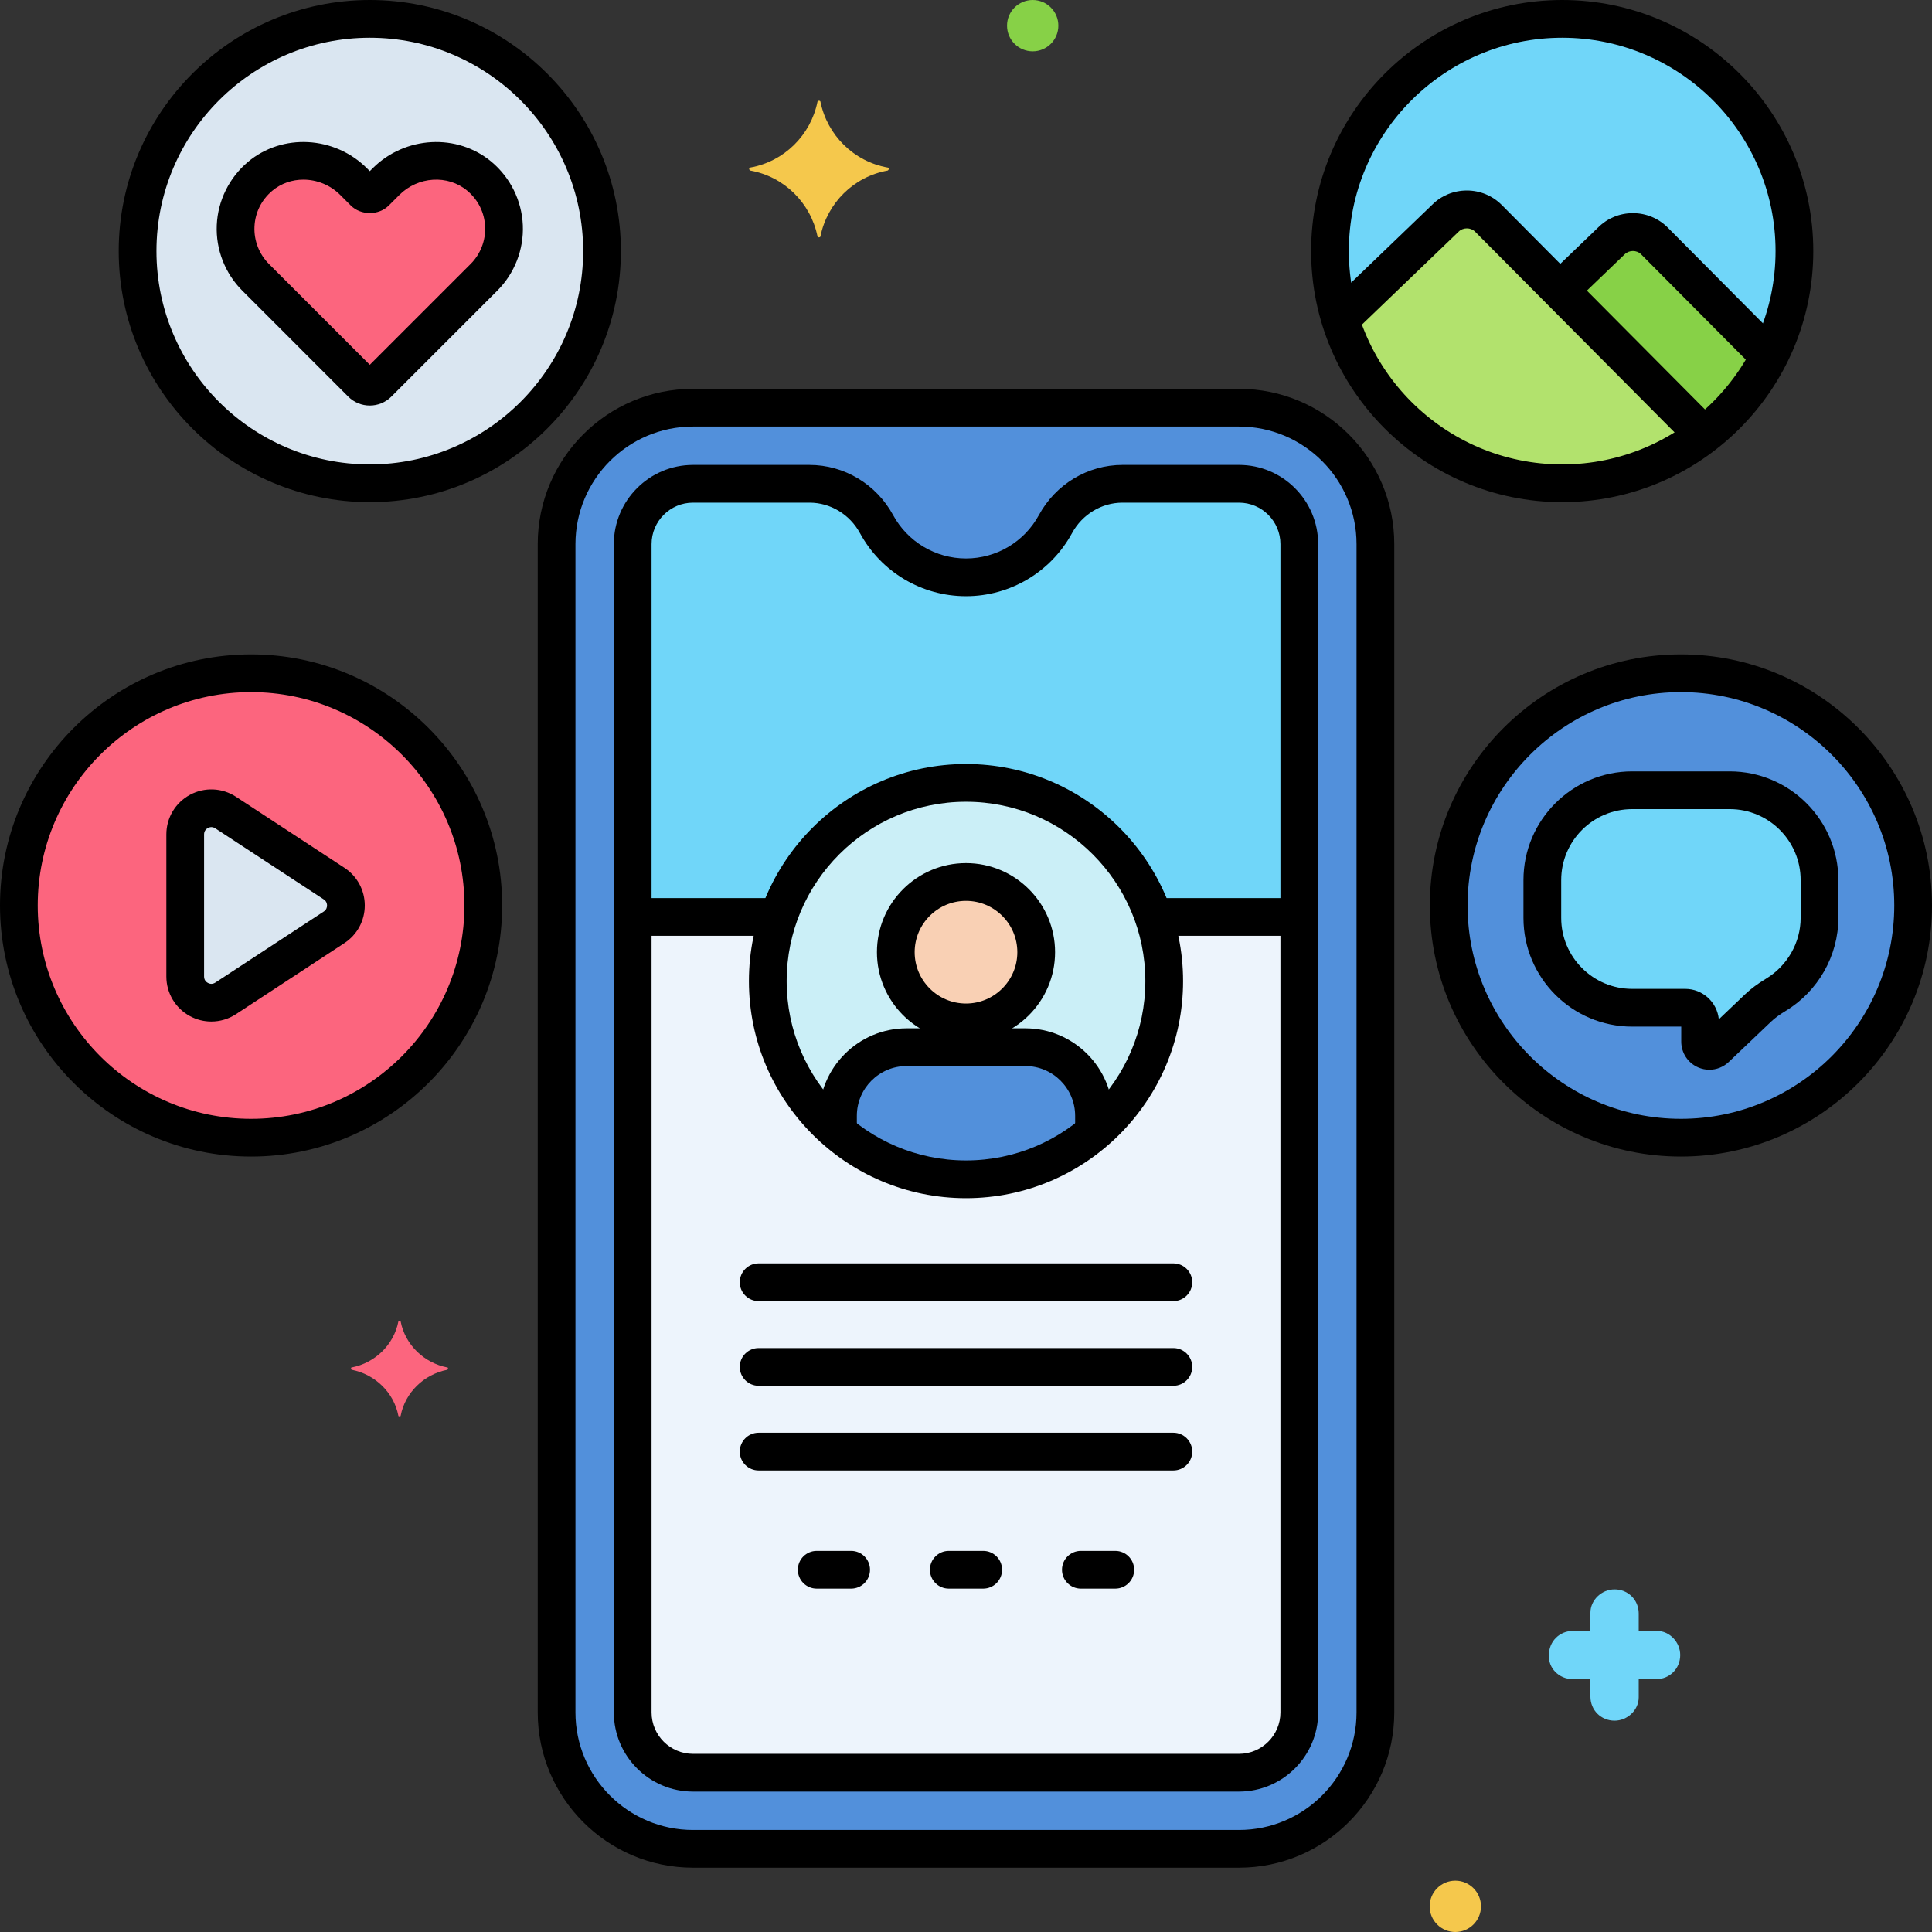 <svg enable-background="new 0 0 256 256" height="512" viewBox="0 0 256 256" width="512" xmlns="http://www.w3.org/2000/svg"><rect x="0" y="0" width="256" height="256" fill="#333333" stroke="none"/><g id="Layer_35"><g><g><path d="m164.173 54.021h-72.347c-9.966 0-18.075 8.108-18.075 18.075v154.808c0 9.967 8.108 18.075 18.075 18.075h72.346c9.967 0 18.075-8.108 18.075-18.075v-154.808c.001-9.966-8.107-18.075-18.074-18.075z" fill="#5290db"/></g><g><circle cx="33.269" cy="119.98" fill="#fc657e" r="30.769"/></g><g><circle cx="207" cy="33.269" fill="#70d6f9" r="30.769"/></g><g><circle cx="222.731" cy="119.98" fill="#5290db" r="30.769"/></g><g><circle cx="49" cy="33.269" fill="#dae6f1" r="30.769"/></g><g><path d="m24.542 110.562v18.835c0 2.751 3.055 4.402 5.356 2.894l14.373-9.417c2.085-1.366 2.085-4.422 0-5.788l-14.373-9.417c-2.301-1.509-5.356.142-5.356 2.893z" fill="#dae6f1"/></g><g><path d="m207 64.038c7.065 0 13.57-2.387 18.764-6.391l-28.545-28.722c-1.576-1.576-4.131-1.576-5.706 0l-13.929 13.387c3.863 12.58 15.57 21.726 29.416 21.726z" fill="#b2e26d"/></g><g><path d="m229.195 104.713h-12.928c-6.545 0-11.901 5.355-11.901 11.901v5.017c0 6.545 5.355 11.901 11.901 11.901h7.036c1.088 0 1.97.882 1.97 1.97v2.518c0 1.077 1.29 1.63 2.07.887l5.593-5.326c.721-.687 1.537-1.258 2.389-1.774 3.449-2.089 5.771-5.87 5.771-10.175v-5.017c-.001-6.547-5.356-11.902-11.901-11.902z" fill="#70d6f9"/></g><g><path d="m63.532 23.364c-3.627-3.047-9.036-2.646-12.385.703l-1.384 1.384c-.421.421-1.104.421-1.525 0l-1.384-1.384c-3.349-3.349-8.758-3.749-12.385-.703-4.132 3.471-4.332 9.647-.599 13.38l14.045 14.045c.6.6 1.572.6 2.172 0l14.045-14.045c3.732-3.733 3.532-9.909-.6-13.38z" fill="#fc657e"/></g><g><path d="m225.753 57.636c3.603-2.78 6.584-6.327 8.668-10.415l-15.202-15.296c-1.576-1.576-4.131-1.576-5.706 0l-6.809 6.544z" fill="#87d147"/></g><g><path d="m172.164 72.096c0-4.395-3.596-7.99-7.99-7.99h-15.434c-3.723 0-7.107 2.074-8.887 5.344-2.286 4.2-6.733 7.05-11.852 7.05s-9.566-2.851-11.852-7.05c-1.78-3.27-5.163-5.344-8.887-5.344h-15.435c-4.395 0-7.99 3.596-7.99 7.99v154.808c0 4.395 3.596 7.991 7.99 7.991h72.346c4.395 0 7.99-3.596 7.99-7.99z" fill="#edf4fc"/></g><g><path d="m164.173 64.105h-15.434c-3.723 0-7.107 2.074-8.887 5.344-2.286 4.2-6.733 7.05-11.852 7.05s-9.567-2.851-11.852-7.05c-1.78-3.27-5.163-5.344-8.887-5.344h-15.434c-4.395 0-7.99 3.596-7.99 7.99v49.404h19.314c3.534-10.332 13.321-17.764 24.85-17.764s21.316 7.432 24.85 17.764h19.314v-49.403c-.001-4.395-3.597-7.991-7.992-7.991z" fill="#70d6f9"/></g><g><circle cx="128" cy="130" fill="#cbeff7" r="26.264"/></g><g><circle cx="128" cy="126.17" fill="#f9d0b4" r="9.302"/></g><g><path d="m135.864 138.755h-15.727c-5.004 0-9.099 4.094-9.099 9.098v2.192c4.577 3.877 10.495 6.219 16.962 6.219 6.468 0 12.386-2.342 16.962-6.219v-2.192c0-5.004-4.094-9.098-9.098-9.098z" fill="#5290db"/></g><g><path d="m59.288 181.2c-3.1-.6-5.6-3-6.2-6.1 0-.1-.3-.1-.3 0-.6 3.1-3.1 5.5-6.2 6.1-.1 0-.1.2 0 .3 3.1.6 5.6 3 6.2 6.1 0 .1.3.1.3 0 .6-3.1 3.1-5.5 6.2-6.1.1-.1.1-.3 0-.3z" fill="#fc657e"/></g><g><path d="m208.437 222.5h2.3v2.3c0 1.8 1.4 3.2 3.2 3.2 1.7 0 3.2-1.4 3.2-3.1v-.1-2.3h2.3c1.8 0 3.2-1.4 3.2-3.2 0-1.7-1.4-3.2-3.1-3.2h-.1-2.3v-2.3c0-1.8-1.4-3.2-3.2-3.2-1.7 0-3.2 1.4-3.2 3.1v.1 2.3h-2.3c-1.8 0-3.2 1.4-3.2 3.2-.1 1.7 1.3 3.2 3.2 3.2-.1 0-.1 0 0 0z" fill="#70d6f9"/></g><g><circle cx="192.837" cy="252.6" fill="#f5c84c" r="3.4"/></g><g><circle cx="136.837" cy="3.4" fill="#87d147" r="3.4"/></g><g><path d="m99.418 22.2c4.5-.8 8-4.3 8.9-8.7 0-.2.4-.2.4 0 .9 4.4 4.4 7.9 8.9 8.7.2 0 .2.3 0 .4-4.5.8-8 4.3-8.9 8.7 0 .2-.4.2-.4 0-.9-4.4-4.4-7.9-8.9-8.7-.2-.1-.2-.4 0-.4z" fill="#f5c84c"/></g><g><path d="m164.173 247.479h-72.346c-11.345 0-20.575-9.23-20.575-20.575v-154.808c0-11.345 9.229-20.575 20.574-20.575h72.347c11.345 0 20.575 9.23 20.575 20.575v154.808c0 11.345-9.23 20.575-20.575 20.575zm-72.347-190.958c-8.588 0-15.574 6.987-15.574 15.575v154.808c0 8.588 6.987 15.575 15.575 15.575h72.346c8.588 0 15.575-6.987 15.575-15.575v-154.808c0-8.588-6.987-15.575-15.575-15.575z"/></g><g><path d="m33.27 153.249c-18.345 0-33.27-14.925-33.27-33.27s14.925-33.269 33.27-33.269 33.269 14.924 33.269 33.269-14.925 33.27-33.269 33.27zm0-61.539c-15.588 0-28.27 12.682-28.27 28.269 0 15.588 12.682 28.27 28.27 28.27 15.587 0 28.269-12.682 28.269-28.27-.001-15.587-12.683-28.269-28.269-28.269z"/></g><g><path d="m207 66.538c-18.345 0-33.27-14.924-33.27-33.269s14.925-33.269 33.27-33.269 33.27 14.924 33.27 33.269-14.925 33.269-33.27 33.269zm0-61.538c-15.588 0-28.27 12.682-28.27 28.269s12.682 28.269 28.27 28.269 28.27-12.682 28.27-28.269-12.682-28.269-28.27-28.269z"/></g><g><path d="m222.73 153.249c-18.345 0-33.269-14.925-33.269-33.27s14.925-33.269 33.269-33.269 33.27 14.925 33.27 33.269-14.925 33.27-33.27 33.27zm0-61.539c-15.587 0-28.269 12.682-28.269 28.269 0 15.588 12.682 28.27 28.269 28.27 15.588 0 28.27-12.682 28.27-28.27 0-15.587-12.682-28.269-28.27-28.269z"/></g><g><path d="m49 66.538c-18.345 0-33.27-14.924-33.27-33.269s14.925-33.269 33.27-33.269 33.27 14.924 33.27 33.269-14.925 33.269-33.27 33.269zm0-61.538c-15.588 0-28.27 12.682-28.27 28.269s12.682 28.269 28.27 28.269 28.27-12.682 28.27-28.269-12.682-28.269-28.27-28.269z"/></g><g><path d="m155.476 172.403h-54.951c-1.381 0-2.5-1.119-2.5-2.5s1.119-2.5 2.5-2.5h54.951c1.381 0 2.5 1.119 2.5 2.5s-1.12 2.5-2.5 2.5z"/></g><g><path d="m155.476 183.624h-54.951c-1.381 0-2.5-1.119-2.5-2.5s1.119-2.5 2.5-2.5h54.951c1.381 0 2.5 1.119 2.5 2.5s-1.12 2.5-2.5 2.5z"/></g><g><path d="m155.476 194.845h-54.951c-1.381 0-2.5-1.119-2.5-2.5s1.119-2.5 2.5-2.5h54.951c1.381 0 2.5 1.119 2.5 2.5s-1.12 2.5-2.5 2.5z"/></g><g><path d="m112.78 210.5h-4.561c-1.381 0-2.5-1.119-2.5-2.5s1.119-2.5 2.5-2.5h4.561c1.381 0 2.5 1.119 2.5 2.5s-1.119 2.5-2.5 2.5z"/></g><g><path d="m130.28 210.5h-4.561c-1.381 0-2.5-1.119-2.5-2.5s1.119-2.5 2.5-2.5h4.561c1.381 0 2.5 1.119 2.5 2.5s-1.119 2.5-2.5 2.5z"/></g><g><path d="m147.78 210.5h-4.561c-1.381 0-2.5-1.119-2.5-2.5s1.119-2.5 2.5-2.5h4.561c1.381 0 2.5 1.119 2.5 2.5s-1.119 2.5-2.5 2.5z"/></g><g><path d="m28.003 135.358c-.972 0-1.946-.238-2.834-.718-1.929-1.042-3.127-3.051-3.127-5.244v-18.834c0-2.192 1.198-4.202 3.127-5.244s4.265-.943 6.1.258l14.373 9.417c1.687 1.105 2.693 2.969 2.693 4.985 0 2.017-1.007 3.88-2.693 4.985l-14.373 9.418c-.991.65-2.126.977-3.266.977zm.006-25.762c-.195 0-.358.065-.463.122-.188.102-.504.347-.504.845v18.834c0 .498.315.743.504.845.188.102.565.23.982-.042l14.373-9.417c.378-.247.434-.609.434-.803 0-.193-.056-.556-.434-.803l-14.373-9.417c-.185-.122-.362-.164-.519-.164z"/></g><g><path d="m225.354 59.736c-.643 0-1.284-.246-1.773-.738l-28.136-28.311c-.568-.568-1.585-.574-2.165.006l-13.698 13.166c-.995.957-2.578.925-3.535-.07-.956-.996-.925-2.578.07-3.535l13.663-13.132c1.199-1.2 2.841-1.879 4.586-1.879s3.387.68 4.62 1.914l28.142 28.316c.973.979.968 2.562-.011 3.536-.488.485-1.126.727-1.763.727z"/></g><g><path d="m226.499 141.745c-.494 0-.993-.099-1.468-.302-1.371-.588-2.258-1.932-2.258-3.424v-1.988h-6.506c-7.941 0-14.401-6.46-14.401-14.401v-5.017c0-7.94 6.46-14.401 14.401-14.401h12.927c7.941 0 14.401 6.46 14.401 14.401v5.017c0 4.99-2.673 9.708-6.976 12.314-.827.5-1.45.96-1.962 1.447l-5.591 5.326c-.706.673-1.628 1.028-2.567 1.028zm-10.231-34.532c-5.184 0-9.401 4.217-9.401 9.401v5.017c0 5.184 4.218 9.401 9.401 9.401h7.036c2.317 0 4.228 1.772 4.448 4.033l3.459-3.295c.78-.742 1.676-1.41 2.819-2.102 2.816-1.705 4.565-4.784 4.565-8.037v-5.017c0-5.184-4.218-9.401-9.401-9.401z"/></g><g><path d="m49 53.737c-1.033 0-2.067-.393-2.854-1.18l-14.044-14.045c-2.288-2.288-3.52-5.454-3.379-8.688.141-3.231 1.648-6.283 4.137-8.374 4.546-3.818 11.468-3.444 15.762.849l.378.379.378-.378c4.295-4.293 11.22-4.665 15.762-.85h.001c2.488 2.091 3.996 5.143 4.137 8.374.141 3.233-1.091 6.4-3.379 8.688l-14.045 14.045c-.787.787-1.821 1.18-2.854 1.18zm-8.801-29.933c-1.48 0-2.946.486-4.124 1.475-1.439 1.209-2.276 2.9-2.357 4.762-.079 1.837.62 3.636 1.919 4.936l13.363 13.362 13.363-13.363c1.299-1.299 1.998-3.099 1.919-4.936-.081-1.862-.918-3.553-2.358-4.763-2.575-2.164-6.534-1.918-9.01.557l-1.383 1.384c-1.352 1.352-3.711 1.353-5.063-.001l-1.384-1.383c-1.343-1.344-3.124-2.03-4.885-2.03z"/></g><g><path d="m233.894 49.191c-.643 0-1.284-.246-1.773-.738l-14.675-14.766c-.568-.568-1.585-.574-2.165.006l-6.41 6.161c-.997.957-2.578.926-3.535-.07-.956-.996-.925-2.578.07-3.535l6.375-6.127c1.199-1.2 2.841-1.879 4.586-1.879s3.387.68 4.62 1.914l14.681 14.771c.973.979.968 2.562-.011 3.536-.489.485-1.127.727-1.763.727z"/></g><g><path d="m164.173 237.395h-72.346c-5.785 0-10.491-4.706-10.491-10.491v-154.808c0-5.784 4.706-10.49 10.491-10.49h15.434c4.604 0 8.851 2.548 11.083 6.649 1.928 3.543 5.629 5.745 9.656 5.745s7.728-2.202 9.657-5.746c2.231-4.101 6.478-6.649 11.082-6.649h15.434c5.785 0 10.491 4.706 10.491 10.491v154.808c0 5.784-4.706 10.491-10.491 10.491zm-72.346-170.79c-3.028 0-5.491 2.463-5.491 5.49v154.808c0 3.028 2.463 5.491 5.491 5.491h72.346c3.028 0 5.491-2.463 5.491-5.49v-154.808c0-3.028-2.463-5.491-5.491-5.491h-15.434c-2.771 0-5.335 1.548-6.69 4.039-2.806 5.154-8.189 8.356-14.049 8.356s-11.243-3.202-14.048-8.355c-1.356-2.492-3.92-4.04-6.691-4.04z"/></g><g><path d="m171.375 124h-17.979c-1.381 0-2.5-1.119-2.5-2.5s1.119-2.5 2.5-2.5h17.979c1.381 0 2.5 1.119 2.5 2.5s-1.119 2.5-2.5 2.5z"/></g><g><path d="m102.458 124h-17.75c-1.381 0-2.5-1.119-2.5-2.5s1.119-2.5 2.5-2.5h17.75c1.381 0 2.5 1.119 2.5 2.5s-1.119 2.5-2.5 2.5z"/></g><g><path d="m128 158.764c-15.86 0-28.764-12.903-28.764-28.764s12.904-28.764 28.764-28.764 28.764 12.903 28.764 28.764-12.904 28.764-28.764 28.764zm0-52.528c-13.104 0-23.764 10.661-23.764 23.764s10.66 23.764 23.764 23.764 23.764-10.661 23.764-23.764-10.66-23.764-23.764-23.764z"/></g><g><path d="m128 137.972c-6.508 0-11.802-5.294-11.802-11.802s5.294-11.802 11.802-11.802 11.802 5.294 11.802 11.802-5.294 11.802-11.802 11.802zm0-18.604c-3.751 0-6.802 3.051-6.802 6.802s3.051 6.802 6.802 6.802 6.802-3.051 6.802-6.802-3.051-6.802-6.802-6.802z"/></g><g><path d="m144.962 152.25c-1.381 0-2.5-1.119-2.5-2.5v-1.896c0-3.638-2.96-6.598-6.599-6.598h-15.727c-3.639 0-6.599 2.96-6.599 6.598v1.85c0 1.381-1.119 2.5-2.5 2.5s-2.5-1.119-2.5-2.5v-1.85c0-6.395 5.203-11.598 11.599-11.598h15.727c6.396 0 11.599 5.203 11.599 11.598v1.896c0 1.38-1.119 2.5-2.5 2.5z"/></g></g></g></svg>